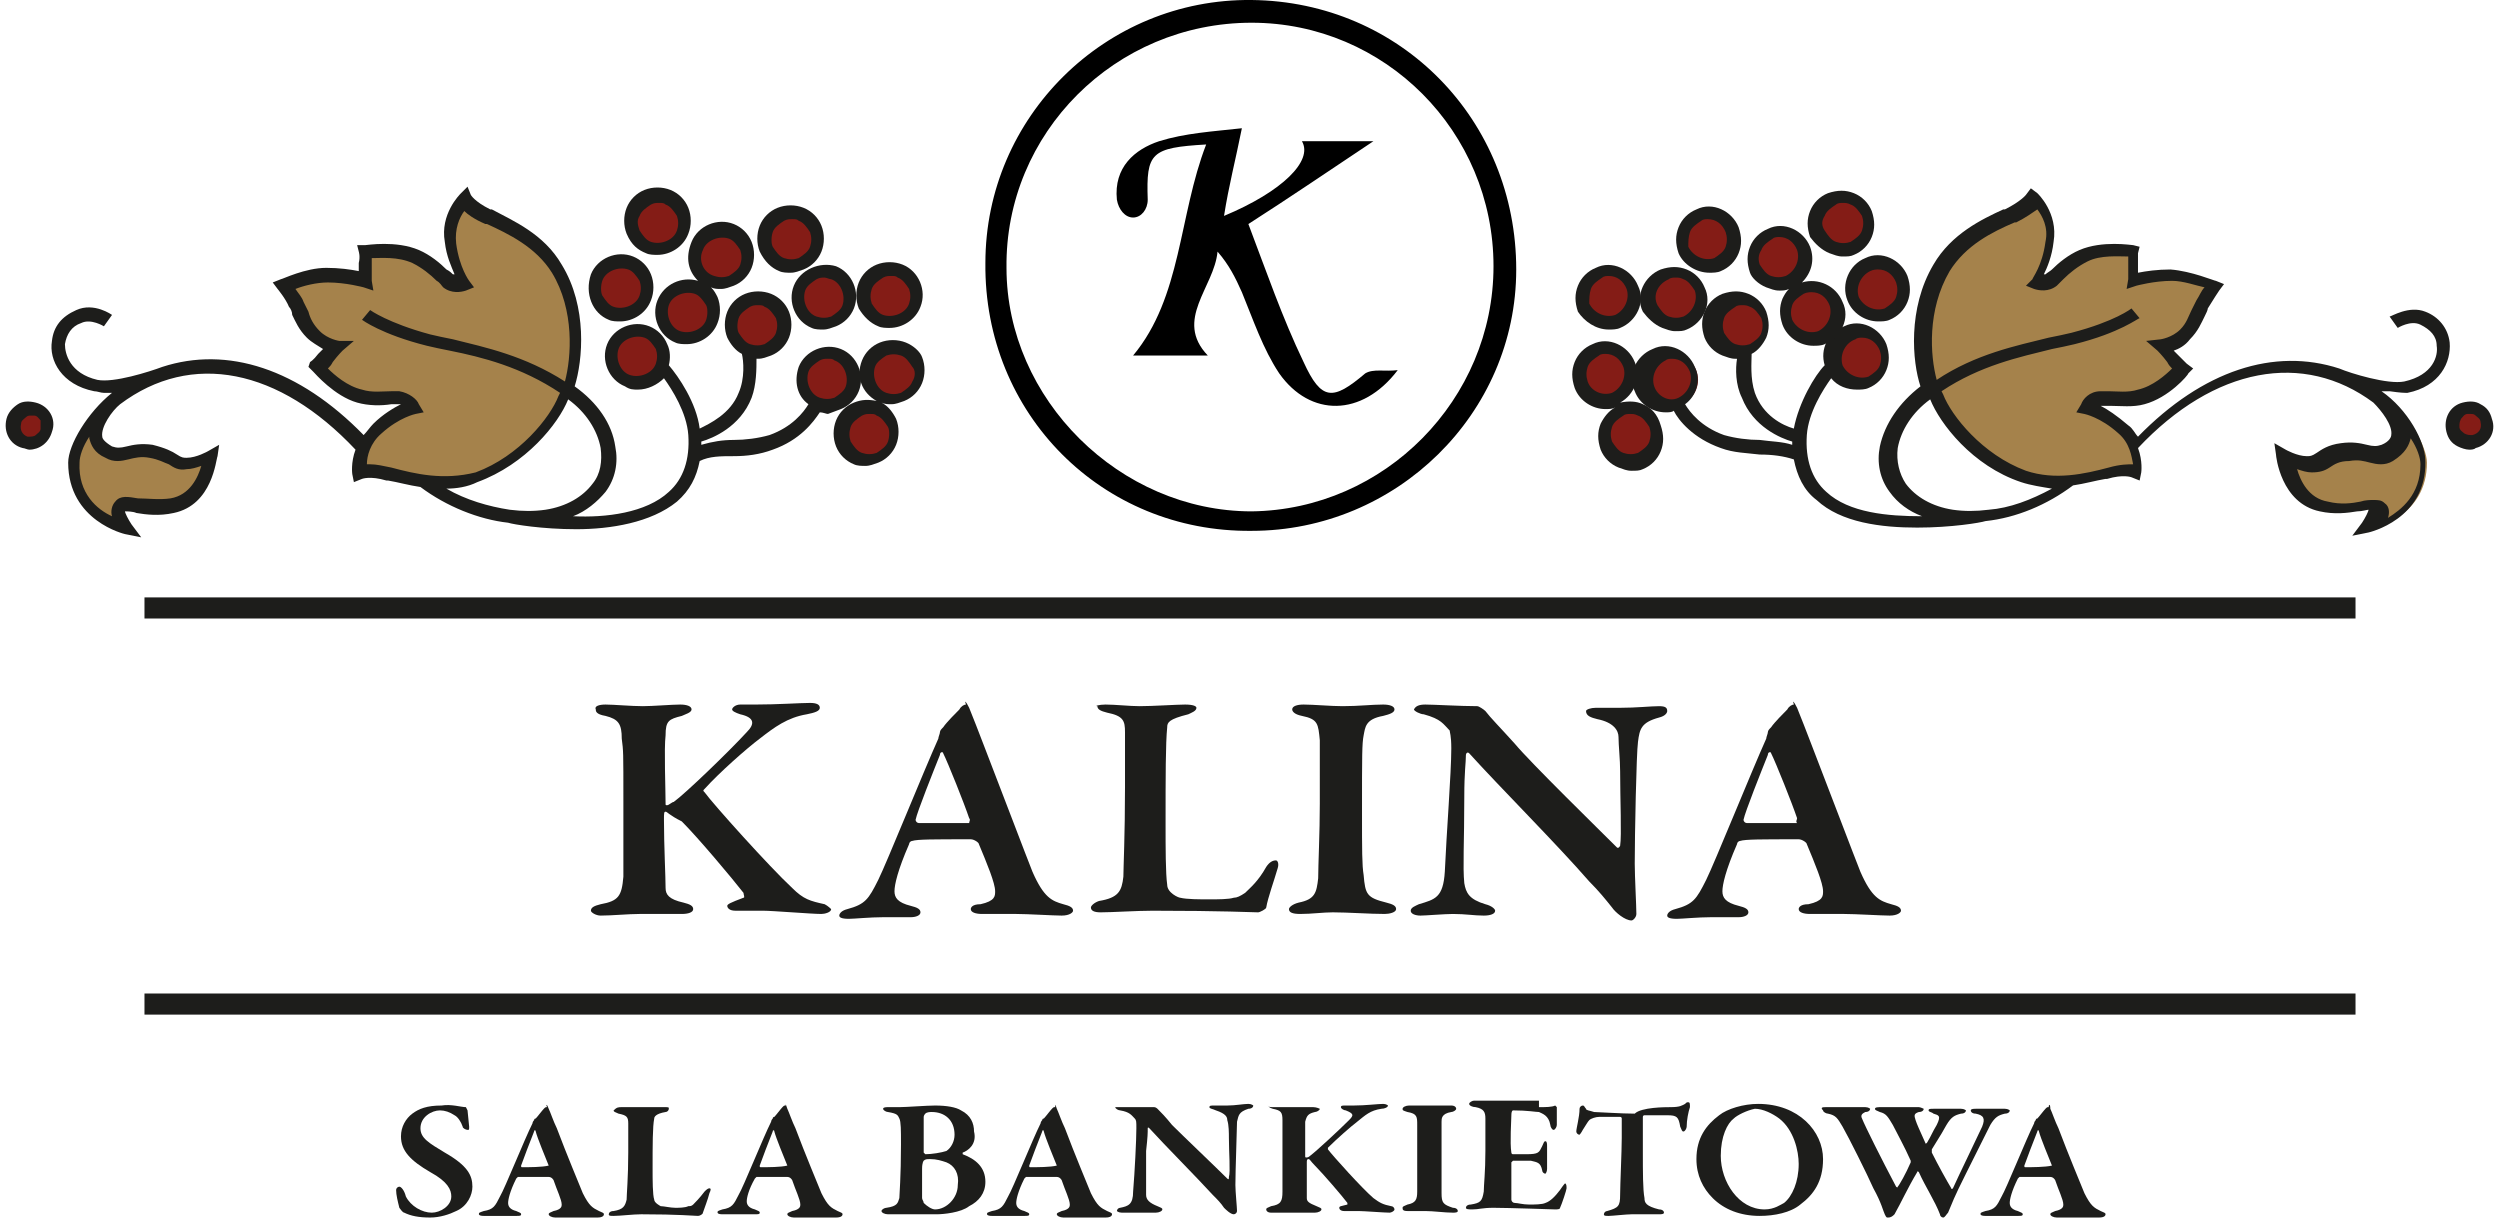 <?xml version="1.0" encoding="utf-8"?>
<!-- Generator: Adobe Illustrator 24.1.2, SVG Export Plug-In . SVG Version: 6.00 Build 0)  -->
<svg version="1.1" id="Warstwa_1" xmlns="http://www.w3.org/2000/svg" xmlns:xlink="http://www.w3.org/1999/xlink" x="0px" y="0px"
	 viewBox="0 0 154 75" style="enable-background:new 0 0 154 75;" xml:space="preserve">
<style type="text/css">
	.st0{fill:#1D1D1B;}
	.st1{fill:#A5824B;}
	.st2{fill:#841C16;}
</style>
<g>
	<g>
		<g>
			<path class="st0" d="M37.3,43.4c0.5,0,1.6,0.1,2.3,0.1c0.6,0,1.8-0.1,2.3-0.1c0.4,0,0.7,0.1,0.7,0.3c0,0.2-0.4,0.3-0.6,0.4
				c-0.8,0.2-1,0.3-1,1.2c-0.1,0.8,0,3.3,0,4.2c0,0.1,0,0.1,0.1,0.1c0.1,0,0.3-0.2,0.4-0.2c0.7-0.5,3.4-3.1,4.5-4.3
				c0.5-0.5,0.5-0.9-0.4-1.1c-0.3-0.1-0.5-0.2-0.5-0.3s0.2-0.3,0.5-0.3c0.4,0,0.5,0,0.9,0c1.4,0,2.8-0.1,3.4-0.1
				c0.4,0,0.6,0.1,0.6,0.3c0,0.2-0.3,0.3-0.8,0.4c-1.2,0.2-2,0.8-2.9,1.5c-0.8,0.6-2.5,2.1-3.4,3.1c-0.1,0.1-0.1,0.1,0,0.2
				c0.5,0.7,4,4.6,5.4,5.9c0.7,0.7,1.1,0.8,2,1c0.2,0.1,0.4,0.3,0.4,0.3c0,0.2-0.4,0.3-0.6,0.3c-0.6,0-3-0.2-3.6-0.2
				c-0.8,0-1.3,0-1.7,0c-0.4,0-0.5-0.2-0.5-0.3c0-0.1,0.2-0.2,1-0.5c0.1,0,0-0.2,0-0.3c-0.7-0.9-2.8-3.4-3.8-4.4
				C41.2,50.2,41.1,50,41,50c-0.1,0-0.1,0.1-0.1,0.5c0,1.6,0.1,3.5,0.1,4.2c0,0.4,0.2,0.7,1.1,0.9c0.4,0.1,0.6,0.2,0.6,0.4
				c0,0.2-0.3,0.3-0.7,0.3c-0.5,0-2,0-2.6,0c-0.7,0-1.7,0.1-2.4,0.1c-0.3,0-0.6-0.2-0.6-0.3c0-0.2,0.2-0.3,0.6-0.4
				c1.1-0.2,1.3-0.5,1.4-1.7c0-0.8,0-2.4,0-4.6c0-3.2,0-3.1-0.1-3.9c0-0.9-0.2-1.2-1-1.4c-0.6-0.1-0.6-0.3-0.6-0.4
				C36.6,43.5,36.9,43.4,37.3,43.4z"/>
			<path class="st0" d="M59.7,43.6c0.2,0.5,0.6,1.5,0.9,2.3c1.2,3.1,2.6,6.8,3,7.8c0.7,1.6,1.2,1.8,1.9,2c0.4,0.1,0.6,0.2,0.6,0.4
				c0,0.1-0.2,0.3-0.7,0.3c-0.5,0-2.1-0.1-2.8-0.1c-0.7,0-1.5,0-2.1,0c-0.4,0-0.7-0.1-0.7-0.3c0-0.1,0.1-0.3,0.6-0.3
				c0.9-0.2,0.9-0.5,0.9-0.8c0-0.5-0.5-1.7-1-2.9c0-0.1-0.3-0.3-0.5-0.3c-2.3,0-3.3,0-3.6,0.1c-0.1,0-0.2,0.1-0.2,0.2
				c-0.7,1.6-0.9,2.5-0.9,2.9c0,0.4,0.2,0.7,1,0.9c0.4,0.1,0.6,0.2,0.6,0.4c0,0.2-0.3,0.3-0.6,0.3c-0.4,0-0.9,0-1.7,0
				c-0.8,0-1.8,0.1-2.1,0.1c-0.5,0-0.6-0.1-0.6-0.2c0-0.1,0.1-0.3,0.5-0.4c1.1-0.3,1.3-0.6,1.9-1.8c0.5-1,2.8-6.7,3.7-8.7
				c0-0.1,0.1-0.3,0.1-0.4c0-0.1,0.1-0.2,0.2-0.3c0.2-0.3,0.8-0.9,1-1.1c0.1-0.2,0.3-0.3,0.4-0.3C59.4,43.1,59.5,43.2,59.7,43.6z
				 M59.7,50.4c-0.3-0.9-1.3-3.4-1.6-4c0-0.1-0.2-0.1-0.2,0.1c-0.4,1-1.4,3.5-1.5,4c0,0.1,0.1,0.2,0.2,0.2c0.8,0,2.4,0,3.1,0
				C59.7,50.6,59.8,50.5,59.7,50.4z"/>
			<path class="st0" d="M68.1,43.4c0.6,0,1.5,0.1,2.1,0.1c0.8,0,2.3-0.1,2.8-0.1c0.5,0,0.7,0.1,0.7,0.2c0,0.2-0.3,0.3-0.5,0.4
				c-1.2,0.3-1.3,0.5-1.3,0.8c-0.1,1-0.1,3-0.1,6c0,1.4,0,3,0.1,3.7c0,0.5,0.7,0.8,0.8,0.8c0.4,0.1,1.2,0.1,1.8,0.1
				c0.5,0,1.2,0,1.5-0.1c0.2,0,0.4-0.1,0.7-0.3c0.3-0.3,0.8-0.7,1.3-1.6c0.2-0.3,0.4-0.4,0.6-0.4c0.1,0,0.2,0.2,0.1,0.5
				c-0.2,0.7-0.6,1.8-0.7,2.4c0,0.1-0.4,0.3-0.5,0.3c-0.3,0-2.2-0.1-6.5-0.1c-1,0-2.5,0.1-3.2,0.1c-0.4,0-0.6-0.1-0.6-0.3
				c0-0.1,0.2-0.3,0.5-0.4c1.2-0.2,1.4-0.6,1.5-1.5c0-0.5,0.1-2.6,0.1-5.5c0-2,0-2.7,0-3.4c0-0.7-0.1-1-1.1-1.2
				c-0.4-0.1-0.6-0.2-0.6-0.4C67.4,43.5,67.7,43.4,68.1,43.4z"/>
			<path class="st0" d="M81.3,45.6c-0.1-1-0.1-1.3-1.1-1.5c-0.5-0.1-0.6-0.3-0.6-0.4c0-0.2,0.3-0.3,0.7-0.3c0.6,0,1.7,0.1,2.4,0.1
				c1,0,1.8-0.1,2.5-0.1c0.4,0,0.7,0.1,0.7,0.3c0,0.2-0.3,0.3-0.7,0.4c-1.1,0.2-1.1,0.7-1.2,1.2c-0.1,0.5-0.1,1.2-0.1,4.7
				c0,2.4,0,3.3,0.1,3.9c0.1,1.2,0.2,1.4,1.4,1.7c0.4,0.1,0.6,0.2,0.6,0.4s-0.4,0.3-0.7,0.3c-0.9,0-2.3-0.1-3.2-0.1
				c-0.6,0-1.3,0.1-2,0.1c-0.5,0-0.7-0.1-0.7-0.3c0-0.1,0.2-0.3,0.6-0.4c1-0.2,1.1-0.6,1.2-1.5c0-0.8,0.1-2.8,0.1-4.6
				C81.3,48.5,81.3,46.4,81.3,45.6z"/>
			<path class="st0" d="M87.8,43.4c0.5,0,2.2,0.1,3.2,0.1c0.1,0,0.4,0.2,0.5,0.3c0.3,0.4,0.9,1,1.8,2c1,1.2,5.2,5.3,6.3,6.4
				c0.1,0.1,0.2-0.1,0.2-0.1c0.1-0.6,0-2.9,0-4.6c0-0.7-0.1-1.6-0.1-2.1c0-0.4-0.3-0.9-1.3-1.1c-0.4-0.1-0.7-0.2-0.7-0.5
				c0-0.1,0.3-0.2,0.6-0.2c0.5,0,1,0,1.5,0c1,0,1.9-0.1,2.4-0.1c0.4,0,0.5,0.1,0.5,0.3c0,0.1-0.1,0.3-0.5,0.4
				c-1.1,0.3-1.2,0.7-1.3,1.5c-0.1,0.7-0.2,5.8-0.2,7.5c0,0.8,0.1,2.6,0.1,3.1c0,0.2-0.2,0.4-0.3,0.4c-0.4,0-1-0.5-1.2-0.8
				c-0.4-0.5-0.8-1-1.4-1.6c-2-2.3-5.5-5.8-7.4-7.9c-0.1-0.1-0.2,0-0.2,0.1c0,0.5-0.1,1-0.1,2.6c0,2.8-0.1,4.3,0,5.3
				c0.1,0.6,0.3,1,1.3,1.3c0.4,0.1,0.6,0.3,0.6,0.4c0,0.2-0.3,0.3-0.7,0.3c-0.6,0-1.1-0.1-1.9-0.1c-0.5,0-1.7,0.1-2,0.1
				c-0.3,0-0.6-0.1-0.6-0.3c0-0.2,0.3-0.3,0.5-0.4c1-0.3,1.5-0.4,1.6-2c0.1-2.3,0.4-6.1,0.4-7.6c0-0.8-0.1-1-0.1-1.1
				c-0.4-0.4-0.5-0.7-1.6-1c-0.2,0-0.6-0.2-0.6-0.3C87.2,43.5,87.4,43.4,87.8,43.4z"/>
			<path class="st0" d="M110.7,43.6c0.2,0.5,0.6,1.5,0.9,2.3c1.2,3.1,2.6,6.8,3,7.8c0.7,1.6,1.2,1.8,1.9,2c0.4,0.1,0.6,0.2,0.6,0.4
				c0,0.1-0.2,0.3-0.7,0.3c-0.5,0-2.1-0.1-2.8-0.1c-0.7,0-1.5,0-2.1,0c-0.4,0-0.7-0.1-0.7-0.3c0-0.1,0.1-0.3,0.6-0.3
				c0.9-0.2,0.9-0.5,0.9-0.8c0-0.5-0.5-1.7-1-2.9c0-0.1-0.3-0.3-0.5-0.3c-2.3,0-3.3,0-3.6,0.1c-0.1,0-0.2,0.1-0.2,0.2
				c-0.7,1.6-0.9,2.5-0.9,2.9c0,0.4,0.2,0.7,1,0.9c0.4,0.1,0.6,0.2,0.6,0.4c0,0.2-0.3,0.3-0.6,0.3c-0.4,0-0.9,0-1.7,0
				c-0.8,0-1.8,0.1-2.1,0.1c-0.5,0-0.6-0.1-0.6-0.2c0-0.1,0.1-0.3,0.5-0.4c1.1-0.3,1.3-0.6,1.9-1.8c0.5-1,2.8-6.7,3.7-8.7
				c0-0.1,0.1-0.3,0.1-0.4c0-0.1,0.1-0.2,0.2-0.3c0.2-0.3,0.8-0.9,1-1.1c0.1-0.2,0.3-0.3,0.4-0.3C110.4,43.1,110.5,43.2,110.7,43.6z
				 M110.7,50.4c-0.3-0.9-1.3-3.4-1.6-4c0-0.1-0.2-0.1-0.2,0.1c-0.4,1-1.4,3.5-1.5,4c0,0.1,0.1,0.2,0.2,0.2c0.8,0,2.4,0,3.1,0
				C110.6,50.6,110.7,50.5,110.7,50.4z"/>
		</g>
	</g>
	<g>
		<g>
			<path class="st0" d="M28.7,68.2c0,0,0.1,0.2,0.1,0.2c0,0.1,0.1,0.9,0.1,1c0,0.2,0,0.2-0.1,0.2c-0.1,0-0.3-0.1-0.3-0.2
				c-0.1-0.3-0.3-0.6-0.5-0.7c-0.3-0.2-0.6-0.3-0.9-0.3c-0.5,0-1.2,0.4-1.2,1.1c0,0.6,0.5,0.9,1.5,1.5c1.4,0.8,1.7,1.4,1.7,2.1
				c0,0.5-0.3,1.2-1,1.5c-0.4,0.2-1,0.4-1.6,0.4c-0.7,0-1.2-0.1-1.6-0.3c-0.1,0-0.3-0.3-0.3-0.3c-0.1-0.4-0.2-0.8-0.2-1.1
				c0-0.1,0.1-0.2,0.2-0.2c0.1,0,0.3,0.2,0.4,0.6c0.3,0.6,1,1,1.6,1c0.5,0,1.2-0.4,1.2-1c0-0.4-0.2-0.9-1.3-1.5
				c-1.2-0.7-1.8-1.3-1.8-2.2c0-0.6,0.3-1.1,0.7-1.4c0.4-0.3,0.9-0.5,1.8-0.5C27.8,68,28.4,68.2,28.7,68.2z"/>
			<path class="st0" d="M33.8,68.3c0.1,0.2,0.3,0.8,0.5,1.2c0.6,1.6,1.4,3.5,1.6,4c0.4,0.8,0.6,0.9,1,1.1c0.2,0.1,0.3,0.1,0.3,0.2
				s-0.1,0.2-0.4,0.2c-0.3,0-1.1,0-1.5,0c-0.4,0-0.8,0-1.1,0c-0.2,0-0.4-0.1-0.4-0.2c0-0.1,0.1-0.1,0.3-0.2c0.5-0.1,0.5-0.3,0.5-0.4
				c0-0.3-0.3-0.9-0.5-1.5c0,0-0.1-0.2-0.3-0.2c-1.2,0-1.7,0-1.9,0c0,0-0.1,0.1-0.1,0.1c-0.4,0.8-0.5,1.3-0.5,1.5s0.1,0.4,0.5,0.5
				c0.2,0.1,0.3,0.1,0.3,0.2c0,0.1-0.1,0.1-0.3,0.1c-0.2,0-0.5,0-0.9,0c-0.4,0-0.9,0-1.1,0c-0.3,0-0.3-0.1-0.3-0.1
				c0-0.1,0-0.1,0.3-0.2c0.6-0.1,0.7-0.3,1-0.9c0.3-0.5,1.5-3.5,2-4.5c0-0.1,0.1-0.2,0.1-0.2c0,0,0-0.1,0.1-0.1
				c0.1-0.1,0.4-0.5,0.5-0.6c0.1-0.1,0.1-0.1,0.2-0.1C33.6,68,33.7,68,33.8,68.3z M33.8,71.8c-0.2-0.5-0.7-1.7-0.8-2.1
				c0-0.1-0.1-0.1-0.1,0c-0.2,0.5-0.7,1.8-0.8,2.1c0,0.1,0,0.1,0.1,0.1C32.6,71.9,33.4,71.9,33.8,71.8
				C33.8,71.9,33.8,71.8,33.8,71.8z"/>
			<path class="st0" d="M38.3,68.2c0.3,0,0.8,0,1.1,0c0.4,0,1.2,0,1.5,0c0.3,0,0.3,0,0.3,0.1c0,0.1-0.1,0.2-0.2,0.2
				c-0.6,0.1-0.7,0.3-0.7,0.4c-0.1,0.5-0.1,1.6-0.1,3.1c0,0.7,0,1.6,0.1,1.9c0,0.2,0.4,0.4,0.4,0.4c0.2,0,0.6,0.1,0.9,0.1
				c0.2,0,0.6,0,0.8-0.1c0.1,0,0.2,0,0.3-0.1c0.1-0.1,0.4-0.4,0.7-0.8c0.1-0.1,0.2-0.2,0.3-0.2s0.1,0.1,0,0.3
				c-0.1,0.4-0.3,0.9-0.4,1.2c0,0.1-0.2,0.2-0.3,0.2c-0.2,0-1.2-0.1-3.5-0.1c-0.5,0-1.3,0.1-1.7,0.1c-0.2,0-0.3,0-0.3-0.1
				c0-0.1,0.1-0.2,0.3-0.2c0.6-0.1,0.7-0.3,0.8-0.7c0-0.3,0.1-1.4,0.1-2.9c0-1,0-1.4,0-1.8c0-0.4-0.1-0.5-0.6-0.6
				c-0.2-0.1-0.3-0.1-0.3-0.2C38,68.2,38.1,68.2,38.3,68.2z"/>
			<path class="st0" d="M48.5,68.3c0.1,0.2,0.3,0.8,0.5,1.2c0.6,1.6,1.4,3.5,1.6,4c0.4,0.8,0.6,0.9,1,1.1c0.2,0.1,0.3,0.1,0.3,0.2
				s-0.1,0.2-0.4,0.2c-0.3,0-1.1,0-1.5,0c-0.4,0-0.8,0-1.1,0c-0.2,0-0.4-0.1-0.4-0.2c0-0.1,0.1-0.1,0.3-0.2c0.5-0.1,0.5-0.3,0.5-0.4
				c0-0.3-0.3-0.9-0.5-1.5c0,0-0.1-0.2-0.3-0.2c-1.2,0-1.7,0-1.9,0c0,0-0.1,0.1-0.1,0.1C46.1,73.3,46,73.8,46,74s0.1,0.4,0.5,0.5
				c0.2,0.1,0.3,0.1,0.3,0.2c0,0.1-0.1,0.1-0.3,0.1c-0.2,0-0.5,0-0.9,0c-0.4,0-0.9,0-1.1,0c-0.3,0-0.3-0.1-0.3-0.1
				c0-0.1,0-0.1,0.3-0.2c0.6-0.1,0.7-0.3,1-0.9c0.3-0.5,1.5-3.5,2-4.5c0-0.1,0.1-0.2,0.1-0.2c0,0,0-0.1,0.1-0.1
				c0.1-0.1,0.4-0.5,0.5-0.6c0.1-0.1,0.1-0.1,0.2-0.1C48.4,68,48.4,68,48.5,68.3z M48.5,71.8c-0.2-0.5-0.7-1.7-0.8-2.1
				c0-0.1-0.1-0.1-0.1,0c-0.2,0.5-0.7,1.8-0.8,2.1c0,0.1,0,0.1,0.1,0.1C47.3,71.9,48.1,71.9,48.5,71.8
				C48.5,71.9,48.5,71.8,48.5,71.8z"/>
			<path class="st0" d="M59.3,71c0,0,0,0.1,0,0.1c0.8,0.3,1.4,0.8,1.4,1.7c0,0.7-0.4,1.2-1,1.5c-0.5,0.4-1.6,0.5-2,0.5
				c-0.3,0-1.6,0-2.1,0c-0.4,0-0.7,0-0.9,0c-0.2,0-0.4-0.1-0.4-0.2c0-0.1,0.2-0.2,0.3-0.2c0.7-0.1,0.7-0.3,0.8-0.6
				c0-0.2,0.1-1.3,0.1-3.3c0-0.9,0-1.4-0.1-1.6c-0.1-0.2-0.1-0.3-0.7-0.4c-0.1,0-0.3-0.1-0.3-0.2c0-0.1,0.2-0.1,0.3-0.1h0.7
				c0.4,0,1.7-0.1,2.2-0.1c0.7,0,1.3,0.1,1.6,0.3c0.6,0.3,0.8,0.8,0.8,1.3C60.2,70.5,59.6,70.9,59.3,71z M57.4,68.5
				c-0.1,0-0.3,0-0.4,0.1c0,0-0.1,0.1-0.1,0.2c0,0.2,0,0.5,0,2.2c0,0,0.1,0.1,0.1,0.1c0.4,0,1-0.1,1.3-0.2c0.3-0.2,0.5-0.6,0.5-1
				C58.8,69,58.2,68.5,57.4,68.5z M58.3,71.6c-0.3-0.1-0.6-0.2-1-0.2c-0.2,0-0.3,0-0.4,0.1c0,0-0.1,0.1-0.1,0.5c0,0.3,0,1.5,0,1.8
				c0,0.1,0.1,0.2,0.1,0.3c0.2,0.2,0.5,0.4,0.7,0.4c0.7,0,1.4-0.7,1.4-1.5C59.1,72.3,58.8,71.8,58.3,71.6z"/>
			<path class="st0" d="M65.1,68.3c0.1,0.2,0.3,0.8,0.5,1.2c0.6,1.6,1.4,3.5,1.6,4c0.4,0.8,0.6,0.9,1,1.1c0.2,0.1,0.3,0.1,0.3,0.2
				s-0.1,0.2-0.4,0.2c-0.3,0-1.1,0-1.5,0c-0.4,0-0.8,0-1.1,0c-0.2,0-0.4-0.1-0.4-0.2c0-0.1,0.1-0.1,0.3-0.2c0.5-0.1,0.5-0.3,0.5-0.4
				c0-0.3-0.3-0.9-0.5-1.5c0,0-0.1-0.2-0.3-0.2c-1.2,0-1.7,0-1.9,0c0,0-0.1,0.1-0.1,0.1c-0.4,0.8-0.5,1.3-0.5,1.5s0.1,0.4,0.5,0.5
				c0.2,0.1,0.3,0.1,0.3,0.2c0,0.1-0.1,0.1-0.3,0.1c-0.2,0-0.5,0-0.9,0c-0.4,0-0.9,0-1.1,0c-0.3,0-0.3-0.1-0.3-0.1
				c0-0.1,0-0.1,0.3-0.2c0.6-0.1,0.7-0.3,1-0.9c0.3-0.5,1.5-3.5,2-4.5c0-0.1,0.1-0.2,0.1-0.2c0,0,0-0.1,0.1-0.1
				c0.1-0.1,0.4-0.5,0.5-0.6c0.1-0.1,0.1-0.1,0.2-0.1C65,68,65,68,65.1,68.3z M65.1,71.8c-0.2-0.5-0.7-1.7-0.8-2.1
				c0-0.1-0.1-0.1-0.1,0c-0.2,0.5-0.7,1.8-0.8,2.1c0,0.1,0,0.1,0.1,0.1C63.9,71.9,64.7,71.9,65.1,71.8
				C65.1,71.9,65.1,71.8,65.1,71.8z"/>
			<path class="st0" d="M69.4,68.2c0.2,0,1.1,0,1.7,0c0.1,0,0.2,0.1,0.2,0.1c0.2,0.2,0.5,0.5,0.9,1c0.6,0.6,2.8,2.7,3.4,3.3
				c0.1,0.1,0.1,0,0.1-0.1c0.1-0.3,0-1.5,0-2.4c0-0.3,0-0.8-0.1-1.1c0-0.2-0.1-0.4-0.7-0.6c-0.2-0.1-0.4-0.1-0.4-0.2
				c0-0.1,0.1-0.1,0.3-0.1c0.3,0,0.5,0,0.8,0c0.5,0,1-0.1,1.3-0.1c0.2,0,0.3,0.1,0.3,0.1c0,0.1-0.1,0.2-0.3,0.2
				c-0.6,0.2-0.6,0.4-0.7,0.8c0,0.4-0.1,3-0.1,3.9c0,0.4,0.1,1.4,0.1,1.6c0,0.1-0.1,0.2-0.2,0.2c-0.2,0-0.5-0.3-0.6-0.4
				c-0.2-0.3-0.4-0.5-0.7-0.8c-1.1-1.2-2.9-3-3.9-4.1c-0.1-0.1-0.1,0-0.1,0c0,0.3,0,0.5-0.1,1.4c0,1.4,0,2.2,0,2.7
				c0,0.3,0.2,0.5,0.7,0.7c0.2,0.1,0.3,0.1,0.3,0.2c0,0.1-0.2,0.2-0.4,0.2c-0.3,0-0.6,0-1,0c-0.2,0-0.9,0-1.1,0
				c-0.2,0-0.3-0.1-0.3-0.1c0-0.1,0.1-0.2,0.2-0.2c0.5-0.1,0.8-0.2,0.8-1c0.1-1.2,0.2-3.2,0.2-3.9c0-0.4,0-0.5-0.1-0.6
				c-0.2-0.2-0.3-0.4-0.9-0.5c-0.1,0-0.3-0.1-0.3-0.2C69.1,68.2,69.2,68.2,69.4,68.2z"/>
			<path class="st0" d="M78.5,68.2c0.3,0,0.8,0,1.2,0c0.3,0,0.9,0,1.2,0c0.2,0,0.4,0.1,0.4,0.1c0,0.1-0.2,0.2-0.3,0.2
				c-0.4,0.1-0.5,0.2-0.6,0.6c0,0.4,0,1.7,0,2.1c0,0.1,0,0.1,0.1,0.1c0.1,0,0.2-0.1,0.2-0.1c0.4-0.3,1.8-1.6,2.4-2.2
				c0.3-0.3,0.3-0.4-0.2-0.6c-0.1,0-0.3-0.1-0.3-0.2c0-0.1,0.1-0.1,0.3-0.1c0.2,0,0.3,0,0.5,0c0.7,0,1.5-0.1,1.8-0.1
				c0.2,0,0.3,0.1,0.3,0.1c0,0.1-0.2,0.2-0.4,0.2c-0.7,0.1-1,0.4-1.5,0.8c-0.4,0.3-1.3,1.1-1.8,1.6c0,0,0,0.1,0,0.1
				c0.3,0.4,2.1,2.4,2.8,3c0.4,0.3,0.6,0.4,1.1,0.5c0.1,0,0.2,0.1,0.2,0.2c0,0.1-0.2,0.2-0.3,0.2c-0.3,0-1.6-0.1-1.9-0.1
				c-0.4,0-0.7,0-0.9,0c-0.2,0-0.3-0.1-0.3-0.2c0-0.1,0.1-0.1,0.5-0.2c0,0,0-0.1,0-0.1c-0.3-0.4-1.5-1.8-2-2.3
				c-0.3-0.3-0.3-0.4-0.4-0.4c-0.1,0-0.1,0.1-0.1,0.2c0,0.8,0,1.8,0,2.2c0,0.2,0.1,0.3,0.6,0.5c0.2,0.1,0.3,0.1,0.3,0.2
				c0,0.1-0.2,0.2-0.4,0.2c-0.2,0-1,0-1.4,0s-0.9,0-1.3,0c-0.2,0-0.3-0.1-0.3-0.2c0-0.1,0.1-0.1,0.3-0.2c0.6-0.1,0.7-0.3,0.7-0.9
				c0-0.4,0-1.2,0-2.4c0-1.7,0-1.6,0-2c0-0.5-0.1-0.6-0.6-0.7c-0.3-0.1-0.3-0.2-0.3-0.2C78.1,68.2,78.3,68.2,78.5,68.2z"/>
			<path class="st0" d="M87.3,69.3c0-0.5,0-0.7-0.6-0.8c-0.3-0.1-0.3-0.1-0.3-0.2c0-0.1,0.2-0.2,0.4-0.2c0.3,0,0.9,0,1.3,0
				c0.6,0,0.9,0,1.3,0c0.2,0,0.3,0.1,0.3,0.2c0,0.1-0.2,0.2-0.3,0.2c-0.6,0.1-0.6,0.4-0.6,0.6c0,0.2,0,0.6,0,2.4c0,1.2,0,1.7,0,2
				c0,0.6,0.1,0.7,0.7,0.9c0.2,0,0.3,0.1,0.3,0.2c0,0.1-0.2,0.1-0.3,0.1c-0.5,0-1.2-0.1-1.7-0.1c-0.3,0-0.7,0-1.1,0
				c-0.3,0-0.3-0.1-0.3-0.2c0-0.1,0.1-0.1,0.3-0.2c0.5-0.1,0.6-0.3,0.6-0.8c0-0.4,0-1.5,0-2.4C87.3,70.8,87.3,69.7,87.3,69.3z"/>
			<path class="st0" d="M94.8,68.2c0.4,0,0.8,0,1-0.1c0,0,0.1,0.1,0.1,0.1c0,0.2,0,0.9,0,1.1c0,0.1-0.1,0.3-0.2,0.3
				s-0.2-0.2-0.2-0.3c-0.1-0.6-0.5-0.7-0.7-0.8c-0.2,0-0.7-0.1-1.6-0.1c0,0-0.1,0-0.1,0.3c0,0.3-0.1,1.7,0,2.3c0,0,0,0.1,0.1,0.1H94
				c0.8,0,0.8-0.1,1-0.5c0.1-0.2,0.1-0.3,0.2-0.3c0.1,0,0.1,0.2,0.1,0.3c0,0.3,0,0.5,0,0.7c0,0.3,0,0.4,0,0.7c0,0.2-0.1,0.3-0.1,0.3
				c-0.1,0-0.2-0.1-0.2-0.2c-0.1-0.5-0.3-0.5-0.7-0.6c-0.4,0-0.8,0-1.1,0c0,0-0.1,0.1-0.1,0.1c0,0.3,0,1.1,0,1.4c0,0.2,0,0.6,0,0.9
				c0,0.1,0.1,0.2,0.2,0.2c0.2,0,0.5,0.1,0.9,0.1c0.3,0,0.8,0,1-0.1c0.3-0.1,0.6-0.4,0.9-0.8c0.2-0.3,0.3-0.4,0.3-0.4
				c0.1,0,0.1,0.2,0.1,0.3c0,0.1-0.3,1-0.4,1.2c0,0.1-0.2,0.1-0.3,0.1c-0.1,0-2.9-0.1-3.8-0.1c-0.7,0-0.9,0.1-1.3,0.1
				c-0.2,0-0.4,0-0.4-0.1c0-0.1,0.1-0.2,0.3-0.2c0.6-0.1,0.7-0.2,0.8-0.8c0-0.4,0.1-1.2,0.1-2.5c0-1.2,0-1.7,0-2
				c0-0.4-0.1-0.6-0.6-0.7c-0.2,0-0.4-0.1-0.4-0.2c0-0.1,0.2-0.2,0.3-0.2c0.5,0,1.5,0,2,0H94.8z"/>
			<path class="st0" d="M102.9,68.2c0.6,0,0.7-0.1,0.9-0.2c0.1-0.1,0.1-0.1,0.2-0.1c0.1,0,0.1,0.1,0.1,0.3c-0.1,0.3-0.2,0.8-0.2,1.2
				c0,0.1-0.1,0.3-0.2,0.3c-0.1,0-0.1-0.1-0.2-0.3c-0.1-0.6-0.2-0.7-0.8-0.7c-0.3,0-1.1,0-1.4,0c-0.1,0-0.1,0.1-0.1,0.1
				c0,0.5,0,1.3,0,2.2c0,1.2,0,2.3,0.1,2.8c0,0.3,0.1,0.5,0.9,0.7c0.2,0,0.3,0.1,0.3,0.2c0,0.1-0.2,0.1-0.3,0.1c-0.1,0-1.4,0-1.7,0
				c-0.3,0-1.2,0.1-1.4,0.1c-0.2,0-0.3,0-0.3-0.1c0-0.1,0.1-0.2,0.2-0.2c0.7-0.2,0.8-0.3,0.8-1c0-0.6,0.1-2.7,0.1-3.5
				c0-0.6,0-0.9,0-1.2c0-0.1-0.1-0.1-0.1-0.1c-0.2,0-1,0-1.3,0c-0.2,0-0.5,0.1-0.6,0.2c-0.1,0.1-0.2,0.3-0.4,0.6
				c-0.1,0.2-0.2,0.3-0.2,0.3c-0.1,0-0.2-0.1-0.2-0.2c0-0.2,0.2-0.9,0.2-1.4c0-0.1,0.1-0.2,0.2-0.2c0.1,0,0.1,0.1,0.2,0.2
				c0,0.1,0.2,0.1,0.5,0.2c0.2,0,1.7,0.1,2.5,0.1C101.1,68.2,102.6,68.2,102.9,68.2z"/>
			<path class="st0" d="M112.3,71.4c0,1.4-0.6,2.2-1.4,2.8c-0.6,0.5-1.6,0.7-2.5,0.7c-1.2,0-2.2-0.4-2.9-1.1c-0.6-0.6-1-1.4-1-2.4
				c0-1.3,0.6-2.1,1.4-2.7c0.5-0.4,1.5-0.7,2.4-0.7C110.8,68,112.3,69.7,112.3,71.4z M106.8,68.9c-0.4,0.3-0.8,1.1-0.8,2.3
				c0,1.6,1.1,3.3,2.7,3.3c0.6,0,1-0.3,1.2-0.4c0.5-0.4,0.9-1.3,0.9-2.4c0-0.8-0.3-2.1-1.2-2.8c-0.4-0.3-1-0.6-1.5-0.6
				C107.6,68.4,107,68.7,106.8,68.9z"/>
			<path class="st0" d="M112.5,68.2c0.6,0,0.9,0,1.4,0c0.5,0,0.9,0,1,0c0.2,0,0.3,0.1,0.3,0.1c0,0.1-0.1,0.2-0.3,0.2
				c-0.2,0.1-0.3,0.2-0.2,0.4c0.2,0.5,1.2,2.5,2.1,4.2c0,0,0.1,0.1,0.1,0c0.1-0.1,0.5-0.8,0.8-1.5c0,0,0-0.1,0-0.1
				c-0.4-0.9-0.8-1.6-1.1-2.2c-0.3-0.5-0.4-0.7-0.8-0.8c-0.2-0.1-0.3-0.1-0.3-0.2c0-0.1,0.2-0.1,0.4-0.1c0.2,0,0.7,0,1.1,0
				c0.5,0,1,0,1.2,0c0.1,0,0.3,0.1,0.3,0.1c0,0.1-0.1,0.2-0.3,0.2c-0.3,0.1-0.3,0.2-0.2,0.5c0.1,0.3,0.2,0.5,0.6,1.4
				c0,0.1,0.1,0,0.1,0c0.3-0.5,0.3-0.6,0.6-1.1c0.3-0.6,0.1-0.6-0.2-0.7c-0.1-0.1-0.3-0.1-0.3-0.2c0-0.1,0.1-0.1,0.3-0.1
				c0.2,0,0.4,0,0.8,0c0.4,0,0.7,0,0.9,0s0.3,0.1,0.3,0.1c0,0.1-0.1,0.2-0.3,0.2c-0.4,0.1-0.6,0.2-0.9,0.7c-0.1,0.2-0.4,0.7-0.9,1.5
				c0,0.1,0,0.1,0,0.2c0.4,0.8,0.9,1.7,1.2,2.2c0,0.1,0.1,0,0.1,0c0.5-1.1,1.1-2.3,1.8-3.8c0.2-0.5,0.1-0.7-0.4-0.8
				c-0.2,0-0.3-0.1-0.3-0.2c0-0.1,0.2-0.1,0.3-0.1c0.3,0,0.6,0,0.8,0c0.4,0,0.7,0,1,0c0.2,0,0.3,0.1,0.3,0.1c0,0.1-0.1,0.2-0.3,0.2
				c-0.4,0.1-0.6,0.2-0.9,0.7c-0.1,0.2-0.7,1.4-1.5,3c-0.8,1.6-0.8,1.7-1.1,2.4c-0.1,0.1-0.2,0.3-0.3,0.3c-0.1,0-0.2-0.1-0.2-0.2
				c-0.3-0.8-0.9-1.7-1.3-2.6c0,0-0.1-0.1-0.1,0c-0.6,1-1,1.9-1.4,2.6c-0.1,0.1-0.2,0.2-0.4,0.2c-0.1,0-0.1,0-0.2-0.2
				c-0.1-0.2-0.2-0.7-0.7-1.6c-0.4-0.9-1.5-3.1-1.9-3.8c-0.3-0.5-0.4-0.7-0.9-0.8c-0.1,0-0.3-0.1-0.3-0.2
				C112.1,68.2,112.3,68.2,112.5,68.2z"/>
			<path class="st0" d="M126.3,68.3c0.1,0.2,0.3,0.8,0.5,1.2c0.6,1.6,1.4,3.5,1.6,4c0.4,0.8,0.6,0.9,1,1.1c0.2,0.1,0.3,0.1,0.3,0.2
				s-0.1,0.2-0.4,0.2c-0.3,0-1.1,0-1.5,0c-0.4,0-0.8,0-1.1,0c-0.2,0-0.4-0.1-0.4-0.2c0-0.1,0.1-0.1,0.3-0.2c0.5-0.1,0.5-0.3,0.5-0.4
				c0-0.3-0.3-0.9-0.5-1.5c0,0-0.1-0.2-0.3-0.2c-1.2,0-1.7,0-1.9,0c0,0-0.1,0.1-0.1,0.1c-0.4,0.8-0.5,1.3-0.5,1.5s0.1,0.4,0.5,0.5
				c0.2,0.1,0.3,0.1,0.3,0.2c0,0.1-0.1,0.1-0.3,0.1c-0.2,0-0.5,0-0.9,0c-0.4,0-0.9,0-1.1,0c-0.3,0-0.3-0.1-0.3-0.1
				c0-0.1,0-0.1,0.3-0.2c0.6-0.1,0.7-0.3,1-0.9c0.3-0.5,1.5-3.5,2-4.5c0-0.1,0.1-0.2,0.1-0.2c0,0,0-0.1,0.1-0.1
				c0.1-0.1,0.4-0.5,0.5-0.6c0.1-0.1,0.1-0.1,0.2-0.1C126.2,68,126.3,68,126.3,68.3z M126.4,71.8c-0.2-0.5-0.7-1.7-0.8-2.1
				c0-0.1-0.1-0.1-0.1,0c-0.2,0.5-0.7,1.8-0.8,2.1c0,0.1,0,0.1,0.1,0.1C125.1,71.9,126,71.9,126.4,71.8
				C126.3,71.9,126.4,71.8,126.4,71.8z"/>
		</g>
	</g>
	<path class="st1" d="M147.3,27.9c-0.8,0.4-1.3-0.2-2.6-0.1c-1.3,0.2-1.4,0.8-2.2,0.8c-0.7,0-1.4-0.5-1.4-0.5s0.2,2.7,2.3,3.1
		c1.6,0.3,2.8-0.4,3.2,0c0.4,0.3-0.3,1.3-0.3,1.3s3.2-0.7,3.2-4c0-1-1.2-3.2-2.8-4.2C146.6,24.3,149.4,26.8,147.3,27.9z"/>
	<path class="st1" d="M119.4,24.4c0.6,1.4,2.5,3.9,5.3,4.9c2,0.7,3.9,0.2,5.3-0.2c1.2-0.3,1.8-0.1,1.8-0.1s0.2-1.6-1-2.7
		c-1.2-1.1-2.3-1.3-2.3-1.3s0.3-0.5,0.9-0.5c0.5,0,1.6,0.1,2.5-0.1c1.4-0.4,2.6-1.7,2.6-1.7s-0.3-0.2-0.6-0.6
		c-0.3-0.5-0.7-0.7-0.7-0.7s0.8-0.1,1.4-0.8c0.6-0.6,0.8-1.3,1.1-1.9c0.3-0.5,0.8-1.2,0.8-1.2s-1.4-0.6-2.6-0.7
		c-1.2,0-2.4,0.3-2.4,0.3s0-0.4,0-1c0-0.5,0-0.8,0-0.8s-1.8-0.3-3.1,0.3c-0.9,0.4-1.6,1.2-2,1.5c-0.5,0.4-1,0.1-1,0.1
		s0.7-0.8,0.9-2.5c0.2-1.6-0.9-2.7-0.9-2.7s-0.3,0.5-1.4,1.1c-1.3,0.6-3.1,1.5-4.2,3.2c-1.8,3-1.1,6.8-0.5,7.8L119.4,24.4z"/>
	<circle class="st2" cx="152.2" cy="26.2" r="1"/>
	<circle class="st2" cx="109.6" cy="15.9" r="1.6"/>
	<circle class="st2" cx="105.3" cy="14.8" r="1.6"/>
	<circle class="st2" cx="103.2" cy="18.4" r="1.6"/>
	<circle class="st2" cx="103" cy="23.4" r="1.6"/>
	<circle class="st2" cx="100.4" cy="26.7" r="1.6"/>
	<circle class="st2" cx="98.9" cy="23" r="1.6"/>
	<circle class="st2" cx="99.1" cy="18.2" r="1.6"/>
	<circle class="st2" cx="113.5" cy="13.8" r="1.6"/>
	<circle class="st2" cx="107.3" cy="20.1" r="1.6"/>
	<circle class="st2" cx="111.6" cy="19.2" r="1.6"/>
	<circle class="st2" cx="114.7" cy="22" r="1.6"/>
	<circle class="st2" cx="115.7" cy="17.8" r="1.6"/>
	<path class="st1" d="M6.7,27.9c0.8,0.4,1.3-0.2,2.6-0.1c1.3,0.2,1.4,0.8,2.2,0.8c0.7,0,1.4-0.5,1.4-0.5s-0.2,2.7-2.3,3.1
		c-1.6,0.3-2.8-0.4-3.2,0c-0.4,0.3,0.3,1.3,0.3,1.3s-3.2-0.7-3.2-4c0-1,1.2-3.2,2.8-4.2C7.4,24.3,4.6,26.8,6.7,27.9z"/>
	<path class="st1" d="M34.6,24.4c-0.6,1.4-2.5,3.9-5.3,4.9c-2,0.7-3.9,0.2-5.3-0.2c-1.2-0.3-1.8-0.1-1.8-0.1s-0.2-1.6,1-2.7
		c1.2-1.1,2.3-1.3,2.3-1.3s-0.3-0.5-0.9-0.5c-0.5,0-1.6,0.1-2.5-0.1c-1.4-0.4-2.6-1.7-2.6-1.7s0.3-0.2,0.6-0.6
		c0.3-0.5,0.7-0.7,0.7-0.7s-0.8-0.1-1.4-0.8c-0.6-0.6-0.8-1.3-1.1-1.9c-0.3-0.5-0.8-1.2-0.8-1.2s1.4-0.6,2.6-0.7
		c1.2,0,2.4,0.3,2.4,0.3s0-0.4,0-1c0-0.5,0-0.8,0-0.8s1.8-0.3,3.1,0.3c0.9,0.4,1.6,1.2,2,1.5c0.5,0.4,1,0.1,1,0.1s-0.7-0.8-0.9-2.5
		c-0.2-1.6,0.9-2.7,0.9-2.7s0.3,0.5,1.4,1.1c1.3,0.6,3.1,1.5,4.2,3.2c1.8,3,1.1,6.8,0.5,7.8L34.6,24.4z"/>
	<circle class="st2" cx="1.8" cy="26.2" r="1"/>
	<circle class="st2" cx="44.4" cy="15.9" r="1.6"/>
	<circle class="st2" cx="48.7" cy="14.8" r="1.6"/>
	<circle class="st2" cx="50.8" cy="18.4" r="1.6"/>
	<circle class="st2" cx="51" cy="23.4" r="1.6"/>
	<circle class="st2" cx="53.6" cy="26.7" r="1.6"/>
	<circle class="st2" cx="55.1" cy="23" r="1.6"/>
	<circle class="st2" cx="54.9" cy="18.2" r="1.6"/>
	<circle class="st2" cx="40.5" cy="13.8" r="1.6"/>
	<circle class="st2" cx="46.7" cy="20.1" r="1.6"/>
	<circle class="st2" cx="42.4" cy="19.2" r="1.6"/>
	<circle class="st2" cx="39.3" cy="22" r="1.6"/>
	<circle class="st2" cx="38.3" cy="17.8" r="1.6"/>
	<g>
		<path d="M60.7,16.2c0-9,7.4-16.3,16.4-16.2c9.2,0.1,16.3,7.4,16.3,16.6c0,8.9-7.4,16.1-16.3,16.1C67.9,32.8,60.6,25.5,60.7,16.2z
			 M92,16.4c0-8.3-6.7-15-14.9-15c-8.4,0-15.2,6.8-15.1,15.1c0,8.1,7,15,15.1,15C85.3,31.4,92,24.6,92,16.4z"/>
		<path d="M86.1,22.8c-2.2,2.9-5.4,2.9-7.3,0.2c-1-1.5-1.6-3.3-2.3-5c-0.4-0.9-0.8-1.7-1.5-2.5c-0.2,2.2-2.7,4.2-0.6,6.4
			c-1.5,0-3.2,0-4.6,0c3-3.6,2.8-8.6,4.5-13c-3.4,0.2-3.7,0.5-3.6,3.4c0,0.6-0.4,1.1-0.9,1.1c-0.5,0-0.9-0.5-1-1.1
			c-0.2-2,1.1-3.1,2.6-3.6c1.6-0.5,3.3-0.6,5.1-0.8c-0.4,2-0.8,3.5-1.1,5.4c3.6-1.5,5.5-3.4,4.8-4.6c1.4,0,2.7,0,4.4,0
			c-2.7,1.8-5.2,3.5-7.7,5.1c1.1,2.9,2.1,5.8,3.4,8.5c1.1,2.4,1.8,2.4,3.8,0.7C84.6,22.7,85.3,22.9,86.1,22.8z"/>
	</g>
	<g>
		<rect x="8.9" y="36.8" class="st0" width="136.2" height="1.3"/>
		<rect x="8.9" y="61.2" class="st0" width="136.2" height="1.3"/>
	</g>
	<path class="st0" d="M148.3,24.2c2-0.4,2.7-1.9,2.6-3.1c-0.1-0.9-0.7-1.6-1.5-1.9c-1-0.4-2.1,0.3-2.2,0.3l0.5,0.7
		c0,0,0.8-0.5,1.4-0.2c0.6,0.3,1,0.7,1,1.3c0.1,0.6-0.2,1.8-2,2.2c-1,0.2-3.3-0.5-4-0.8l0,0c-4-1.3-8.4,0.1-12.4,4.2
		c-0.2-0.2-0.3-0.5-0.6-0.7c-0.7-0.6-1.3-1-1.7-1.2c0,0,0.1,0,0.1,0c0.1,0,0.3,0,0.5,0c0.6,0,1.4,0.1,2.1-0.1
		c1.5-0.4,2.7-1.8,2.7-1.9l0.3-0.3l-0.4-0.3c0,0-0.2-0.2-0.5-0.5c-0.1-0.1-0.2-0.2-0.3-0.3c0.3-0.1,0.7-0.3,1-0.7
		c0.5-0.5,0.7-1,0.9-1.4c0.1-0.2,0.2-0.4,0.2-0.5c0.3-0.5,0.7-1.1,0.7-1.1l0.3-0.4l-0.5-0.2c-0.1,0-1.5-0.6-2.8-0.7
		c-0.8,0-1.5,0.1-2,0.2c0-0.2,0-0.3,0-0.5c0-0.4,0-0.7,0-0.7l0.1-0.4l-0.4-0.1c-0.1,0-1.9-0.3-3.3,0.3c-0.7,0.3-1.3,0.8-1.7,1.2
		c-0.1,0.1-0.3,0.2-0.4,0.3c0,0,0,0-0.1,0c0.2-0.4,0.5-1.1,0.6-2c0.3-1.8-1-3-1-3l-0.4-0.3l-0.3,0.4c0,0-0.3,0.4-1.3,0.9l-0.1,0
		c-1.3,0.6-3.2,1.5-4.3,3.4c-1.6,2.7-1.3,6-0.8,7.5c-1.3,1-2.2,2.3-2.5,3.7c-0.2,1,0,2,0.6,2.8c0.5,0.7,1.2,1.2,2,1.5
		c-2.1,0-4.5-0.2-5.9-1.5c-0.9-0.8-1.3-2-1.2-3.5c0.1-1.4,1-2.8,1.5-3.5c0.4,0.5,1,0.7,1.6,0.7c0.2,0,0.5,0,0.7-0.1
		c0.5-0.2,0.9-0.6,1.1-1.1c0.2-0.5,0.2-1,0-1.6c-0.4-1-1.6-1.6-2.6-1.1c-1,0.4-1.5,1.4-1.2,2.4c-0.6,0.6-1.6,2.3-1.9,3.9
		c-0.7-0.2-1.9-0.8-2.4-2.2c-0.3-0.9-0.2-1.9-0.2-2.4c0.4-0.2,0.7-0.6,0.9-1c0.2-0.5,0.2-1,0-1.6c-0.2-0.5-0.6-0.9-1.1-1.1
		c-0.5-0.2-1-0.2-1.6,0c-0.5,0.2-0.9,0.6-1.1,1.1c-0.2,0.5-0.2,1,0,1.6c0.2,0.5,0.6,0.9,1.1,1.1c0.3,0.1,0.5,0.2,0.8,0.2
		c0,0,0.1,0,0.1,0c-0.1,0.6-0.1,1.6,0.3,2.4c0.7,1.8,2.4,2.5,3.1,2.7c0,0.1,0,0.2,0,0.2c-0.6-0.2-1.3-0.2-2-0.3
		c-0.7,0-1.5-0.1-2.2-0.3c-1.4-0.5-2.1-1.4-2.4-1.9c0.7-0.5,1-1.5,0.6-2.3c-0.4-1-1.6-1.6-2.6-1.1c-1,0.4-1.6,1.6-1.1,2.6
		c0.3,0.8,1.1,1.3,1.9,1.3c0.2,0,0.4,0,0.5-0.1c0.3,0.6,1.2,1.7,2.9,2.3c0.8,0.3,1.6,0.3,2.4,0.4c0.8,0,1.5,0.1,2.1,0.3
		c0.2,1,0.6,1.9,1.4,2.5c1.5,1.4,4,1.7,6.2,1.7c2.1,0,3.9-0.3,4.2-0.4c1.9-0.2,3.8-1,5.4-2.2l0,0c0.7-0.1,1.4-0.3,2-0.4l0.1,0
		c1-0.3,1.5-0.1,1.5-0.1v0l0.5,0.2l0.1-0.5c0,0,0.1-0.7-0.2-1.5c4.7-5,10.2-6,14.5-2.8c0.5,0.5,1.2,1.4,1.1,2c0,0.1-0.1,0.4-0.6,0.6
		c-0.3,0.1-0.5,0.1-0.9,0c-0.4-0.1-0.9-0.2-1.6-0.1c-0.8,0.1-1.2,0.4-1.5,0.6c-0.3,0.2-0.4,0.2-0.6,0.2c-0.6,0-1.3-0.4-1.3-0.4
		l-0.7-0.4l0.1,0.7c0,0.1,0.3,3,2.7,3.5c0.9,0.2,1.7,0.1,2.3,0c0.3,0,0.6-0.1,0.7-0.1c0,0.1-0.2,0.5-0.4,0.8l-0.6,0.8l1-0.2
		c0,0,3.6-0.8,3.5-4.4c0-1.2-1.1-3.2-2.7-4.3c0.2,0,0.3,0,0.5,0C147.9,24.2,148.1,24.2,148.3,24.2z M114.3,20.9
		c0.1-0.1,0.3-0.1,0.4-0.1c0.5,0,0.9,0.3,1.1,0.8c0.1,0.3,0.1,0.6,0,0.9c-0.1,0.3-0.4,0.5-0.7,0.7c-0.6,0.2-1.3-0.1-1.6-0.7
		C113.3,21.8,113.7,21.1,114.3,20.9z M106.9,21.2c-0.3-0.1-0.5-0.4-0.7-0.7c-0.1-0.3-0.1-0.6,0-0.9c0.1-0.3,0.4-0.5,0.7-0.7
		c0.1-0.1,0.3-0.1,0.4-0.1c0.2,0,0.3,0,0.5,0.1c0.3,0.1,0.5,0.4,0.7,0.7v0c0.1,0.3,0.1,0.6,0,0.9c-0.1,0.3-0.4,0.5-0.7,0.7
		C107.5,21.3,107.2,21.3,106.9,21.2z M101.9,23.8c-0.2-0.6,0.1-1.3,0.7-1.6c0.1-0.1,0.3-0.1,0.4-0.1c0.5,0,0.9,0.3,1.1,0.8
		c0.2,0.6-0.1,1.3-0.7,1.6C102.8,24.8,102.1,24.4,101.9,23.8z M120.3,31.4c-1.3-0.2-2.3-0.8-2.9-1.6c-0.4-0.6-0.6-1.4-0.5-2.2
		c0.2-1.1,0.9-2.2,2-3l0,0c0.6,1.5,2.6,4.1,5.6,5.1c0.6,0.2,1.3,0.3,1.9,0.4c-1.3,0.7-2.6,1.2-3.9,1.3l0,0c0,0,0,0,0,0
		C121.7,31.5,121,31.5,120.3,31.4z M129.9,28.8L129.9,28.8c-1.5,0.4-3.3,0.8-5.1,0.2c-2.7-1-4.6-3.4-5.1-4.7l-0.1-0.2
		c2.4-1.6,4.8-2.1,6.8-2.6c0.5-0.1,1-0.2,1.4-0.3c2.8-0.7,3.9-1.6,4-1.6l-0.5-0.6c0,0-1,0.8-3.7,1.5c-0.4,0.1-0.9,0.2-1.4,0.3
		c-2,0.5-4.5,1-6.9,2.6c-0.4-1.5-0.6-4.3,0.8-6.7c1-1.6,2.6-2.4,4-3l0.1,0c0.6-0.3,1-0.6,1.3-0.8c0.3,0.4,0.7,1.1,0.5,2
		c-0.2,1.5-0.8,2.2-0.8,2.3l-0.4,0.4l0.5,0.2c0.3,0.1,0.9,0.2,1.4-0.2c0.1-0.1,0.2-0.2,0.4-0.4c0.4-0.4,0.9-0.8,1.5-1.1
		c0.8-0.4,1.9-0.3,2.5-0.3c0,0.1,0,0.3,0,0.5c0,0.5,0,0.9,0,0.9l-0.1,0.6l0.6-0.2c0,0,1.1-0.3,2.2-0.3c0.7,0,1.5,0.3,2,0.4
		c-0.2,0.2-0.3,0.5-0.5,0.8c-0.1,0.2-0.2,0.4-0.3,0.6c-0.2,0.4-0.3,0.8-0.7,1.2c-0.5,0.5-1.2,0.6-1.2,0.6l-0.9,0.1l0.7,0.6
		c0,0,0.3,0.3,0.6,0.7c0.1,0.2,0.2,0.3,0.3,0.4c-0.4,0.4-1.2,1.1-2.1,1.3c-0.6,0.2-1.3,0.1-1.8,0.1c-0.2,0-0.4,0-0.5,0
		c-0.7,0-1.1,0.5-1.2,0.8l-0.3,0.5l0.5,0.1c0,0,1,0.2,2.1,1.2c0.7,0.6,0.8,1.4,0.9,1.9C131.1,28.6,130.6,28.6,129.9,28.8z M148.5,27
		C148.5,27,148.5,26.9,148.5,27c0.4,0.6,0.6,1.2,0.6,1.6c0,1.9-1.2,2.8-2,3.3c0.1-0.3,0.1-0.7-0.2-0.9c-0.2-0.2-0.4-0.2-0.7-0.2
		c-0.2,0-0.5,0-0.8,0.1c-0.5,0.1-1.2,0.2-2,0c-1.2-0.2-1.7-1.3-1.9-2c0.3,0.1,0.6,0.2,0.9,0.2c0.5,0,0.8-0.1,1.1-0.3
		c0.3-0.2,0.6-0.4,1.2-0.4c0.6-0.1,0.9,0,1.3,0.1c0.4,0.1,0.9,0.2,1.4-0.1C148.2,27.9,148.4,27.4,148.5,27z"/>
	<path class="st0" d="M153.5,25.8c-0.1-0.4-0.3-0.7-0.7-0.9c-0.3-0.2-0.7-0.2-1.1-0.1c-0.8,0.2-1.2,1-1,1.8c0.1,0.4,0.3,0.7,0.7,0.9
		c0.2,0.1,0.5,0.2,0.7,0.2c0.1,0,0.3,0,0.4-0.1C153.3,27.4,153.8,26.6,153.5,25.8z M152.3,26.8c-0.2,0-0.3,0-0.5-0.1
		c-0.1-0.1-0.3-0.2-0.3-0.4c0-0.2,0-0.3,0.1-0.5c0.1-0.1,0.2-0.3,0.4-0.3c0.1,0,0.1,0,0.2,0c0.1,0,0.2,0,0.3,0.1
		c0.1,0.1,0.3,0.2,0.3,0.4C152.9,26.4,152.7,26.7,152.3,26.8z"/>
	<path class="st0" d="M108.8,17.7c0.3,0.1,0.5,0.2,0.8,0.2c0.2,0,0.4,0,0.6-0.1c-0.2,0.2-0.3,0.4-0.4,0.6c-0.2,0.5-0.2,1,0,1.6
		c0.3,0.8,1.1,1.3,1.9,1.3c0.2,0,0.5,0,0.7-0.1c1-0.4,1.6-1.6,1.1-2.6v0c-0.4-1-1.5-1.5-2.5-1.2c0.6-0.6,0.8-1.4,0.5-2.2v0
		c-0.4-1-1.6-1.6-2.6-1.1c-0.5,0.2-0.9,0.6-1.1,1.1c-0.2,0.5-0.2,1,0,1.6C107.9,17.1,108.3,17.5,108.8,17.7z M111.6,18
		c0.5,0,0.9,0.3,1.1,0.8c0.2,0.6-0.1,1.3-0.7,1.6c-0.6,0.2-1.3-0.1-1.6-0.7c-0.1-0.3-0.1-0.6,0-0.9c0.1-0.3,0.4-0.5,0.7-0.7
		C111.3,18,111.5,18,111.6,18z M108.5,15.4c0.1-0.3,0.4-0.5,0.7-0.7c0.1-0.1,0.3-0.1,0.4-0.1c0.5,0,0.9,0.3,1.1,0.8
		c0.2,0.6-0.1,1.3-0.7,1.6c-0.3,0.1-0.6,0.1-0.9,0c-0.3-0.1-0.5-0.4-0.7-0.7C108.3,16,108.3,15.7,108.5,15.4z"/>
	<path class="st0" d="M105.3,16.8c0.2,0,0.5,0,0.7-0.1c0.5-0.2,0.9-0.6,1.1-1.1c0.2-0.5,0.2-1,0-1.6c-0.4-1-1.6-1.6-2.6-1.1
		c-0.5,0.2-0.9,0.6-1.1,1.1c-0.2,0.5-0.2,1,0,1.6C103.7,16.3,104.5,16.8,105.3,16.8z M104.1,14.3c0.1-0.3,0.4-0.5,0.7-0.7
		c0.1-0.1,0.3-0.1,0.4-0.1c0.5,0,0.9,0.3,1.1,0.8c0.1,0.3,0.1,0.6,0,0.9c-0.1,0.3-0.4,0.5-0.7,0.7c-0.6,0.2-1.3-0.1-1.6-0.7
		C104,14.9,104,14.6,104.1,14.3z"/>
	<path class="st0" d="M102.4,20.2c0.3,0.1,0.5,0.2,0.8,0.2c0.3,0,0.5,0,0.7-0.1c1-0.4,1.6-1.6,1.1-2.6c-0.2-0.5-0.6-0.9-1.1-1.1
		c-0.5-0.2-1-0.2-1.6,0c-1,0.4-1.6,1.6-1.1,2.6C101.5,19.6,101.9,20,102.4,20.2z M102.8,17.2c0.1-0.1,0.3-0.1,0.4-0.1
		c0.2,0,0.3,0,0.5,0.1c0.3,0.1,0.5,0.4,0.7,0.7v0c0.2,0.6-0.1,1.3-0.7,1.6c-0.3,0.1-0.6,0.1-0.9,0c-0.3-0.1-0.5-0.4-0.7-0.7
		C101.8,18.2,102.1,17.5,102.8,17.2z"/>
	<path class="st0" d="M101.2,24.9c-0.4-0.2-0.9-0.2-1.4-0.1c0.9-0.5,1.3-1.6,0.9-2.5v0c-0.4-1-1.6-1.6-2.6-1.1
		c-0.5,0.2-0.9,0.6-1.1,1.1c-0.2,0.5-0.2,1,0,1.6c0.3,0.8,1.1,1.3,1.9,1.3c0.2,0,0.4,0,0.6-0.1c-0.4,0.2-0.7,0.6-0.9,1
		c-0.2,0.5-0.2,1,0,1.6c0.2,0.5,0.6,0.9,1.1,1.1c0.3,0.1,0.5,0.2,0.8,0.2c0.3,0,0.5,0,0.7-0.1c0.5-0.2,0.9-0.6,1.1-1.1
		c0.2-0.5,0.2-1,0-1.6C102.1,25.5,101.7,25.1,101.2,24.9z M97.8,23.5c-0.1-0.3-0.1-0.6,0-0.9c0.1-0.3,0.4-0.5,0.7-0.7
		c0.1-0.1,0.3-0.1,0.4-0.1c0.5,0,0.9,0.3,1.1,0.8c0.2,0.6-0.1,1.3-0.7,1.6C98.7,24.4,98,24.1,97.8,23.5z M101.6,27.2
		c-0.1,0.3-0.4,0.5-0.7,0.7c-0.3,0.1-0.6,0.1-0.9,0c-0.3-0.1-0.5-0.4-0.7-0.7c-0.1-0.3-0.1-0.6,0-0.9c0.1-0.3,0.4-0.5,0.7-0.7
		c0.1-0.1,0.3-0.1,0.4-0.1c0.2,0,0.3,0,0.5,0.1c0.3,0.1,0.5,0.4,0.7,0.7v0C101.7,26.6,101.7,26.9,101.6,27.2z"/>
	<path class="st0" d="M99.1,20.3c0.2,0,0.5,0,0.7-0.1c1-0.4,1.6-1.6,1.1-2.6v0c-0.4-1-1.6-1.6-2.6-1.1c-0.5,0.2-0.9,0.6-1.1,1.1
		c-0.2,0.5-0.2,1,0,1.6C97.6,19.8,98.3,20.3,99.1,20.3z M98,17.8c0.1-0.3,0.4-0.5,0.7-0.7C98.8,17,99,17,99.1,17
		c0.5,0,0.9,0.3,1.1,0.8c0.2,0.6-0.1,1.3-0.7,1.6c-0.6,0.2-1.3-0.1-1.6-0.7C97.9,18.4,97.9,18.1,98,17.8z"/>
	<path class="st0" d="M112.7,15.6c0.3,0.1,0.5,0.2,0.8,0.2c0.3,0,0.5,0,0.7-0.1c0.5-0.2,0.9-0.6,1.1-1.1c0.2-0.5,0.2-1,0-1.6
		c-0.2-0.5-0.6-0.9-1.1-1.1c-0.5-0.2-1-0.2-1.6,0c-0.5,0.2-0.9,0.6-1.1,1.1c-0.2,0.5-0.2,1,0,1.6C111.8,15,112.2,15.4,112.7,15.6z
		 M112.4,13.3c0.1-0.3,0.4-0.5,0.7-0.7c0.1-0.1,0.3-0.1,0.4-0.1c0.2,0,0.3,0,0.5,0.1c0.3,0.1,0.5,0.4,0.7,0.7v0
		c0.1,0.3,0.1,0.6,0,0.9c-0.1,0.3-0.4,0.5-0.7,0.7c-0.3,0.1-0.6,0.1-0.9,0c-0.3-0.1-0.5-0.4-0.7-0.7
		C112.2,13.9,112.2,13.6,112.4,13.3z"/>
	<path class="st0" d="M113.8,18.5c0.3,0.8,1.1,1.3,1.9,1.3c0.2,0,0.5,0,0.7-0.1c0.5-0.2,0.9-0.6,1.1-1.1c0.2-0.5,0.2-1,0-1.6
		c-0.4-1-1.6-1.6-2.6-1.1C113.9,16.3,113.4,17.5,113.8,18.5z M115.7,16.6c0.5,0,0.9,0.3,1.1,0.8c0.1,0.3,0.1,0.6,0,0.9
		c-0.1,0.3-0.4,0.5-0.7,0.7c-0.6,0.2-1.3-0.1-1.6-0.7c-0.2-0.6,0.1-1.3,0.7-1.6C115.4,16.6,115.6,16.6,115.7,16.6z"/>
	<path class="st0" d="M2.2,24.8c-0.4-0.1-0.8-0.1-1.1,0.1c-0.3,0.2-0.6,0.5-0.7,0.9c-0.2,0.8,0.2,1.6,1,1.8c0.1,0,0.3,0.1,0.4,0.1
		c0.6,0,1.2-0.4,1.4-1.1C3.5,25.8,3,25,2.2,24.8z M2.5,26.4c0,0.2-0.2,0.3-0.3,0.4c-0.1,0.1-0.3,0.1-0.5,0.1
		c-0.3-0.1-0.5-0.4-0.4-0.8c0-0.2,0.2-0.3,0.3-0.4c0.1-0.1,0.2-0.1,0.3-0.1c0.1,0,0.1,0,0.2,0c0.2,0,0.3,0.2,0.4,0.3
		C2.5,26.1,2.5,26.2,2.5,26.4z"/>
	<path class="st0" d="M43,17.3c-1-0.3-2.1,0.2-2.5,1.2c-0.4,1,0.1,2.2,1.1,2.6c0.2,0.1,0.5,0.1,0.7,0.1c0.8,0,1.6-0.5,1.9-1.3
		c0.2-0.5,0.2-1.1,0-1.6c-0.1-0.2-0.2-0.4-0.4-0.6c0.2,0.1,0.4,0.1,0.6,0.1c0.3,0,0.5-0.1,0.8-0.2c0.5-0.2,0.9-0.6,1.1-1.1
		s0.2-1.1,0-1.6s-0.6-0.9-1.1-1.1c-1-0.4-2.2,0.1-2.6,1.1C42.2,15.9,42.4,16.7,43,17.3z M43.5,19.7c-0.2,0.6-1,0.9-1.6,0.7
		c-0.6-0.2-0.9-1-0.7-1.6c0.2-0.6,1-0.9,1.6-0.7c0.3,0.1,0.5,0.4,0.7,0.7C43.6,19,43.6,19.4,43.5,19.7z M43.3,15.4
		c0.2-0.6,1-0.9,1.6-0.7c0.3,0.1,0.5,0.4,0.7,0.7c0.1,0.3,0.1,0.6,0,0.9c-0.1,0.3-0.4,0.5-0.7,0.7c-0.3,0.1-0.6,0.1-0.9,0
		C43.3,16.8,43,16,43.3,15.4z"/>
	<path class="st0" d="M48,16.7c0.2,0.1,0.5,0.1,0.7,0.1c0.3,0,0.5-0.1,0.8-0.2c0.5-0.2,0.9-0.6,1.1-1.1c0.2-0.5,0.2-1.1,0-1.6
		c-0.2-0.5-0.6-0.9-1.1-1.1c-0.5-0.2-1.1-0.2-1.6,0c-0.5,0.2-0.9,0.6-1.1,1.1c-0.2,0.5-0.2,1.1,0,1.6C47.1,16.1,47.5,16.5,48,16.7z
		 M47.6,14.3c0.1-0.3,0.4-0.5,0.7-0.7c0.2-0.1,0.3-0.1,0.5-0.1c0.2,0,0.3,0,0.4,0.1c0.3,0.1,0.5,0.4,0.7,0.7c0.1,0.3,0.1,0.6,0,0.9
		c-0.1,0.3-0.4,0.5-0.7,0.7c-0.3,0.1-0.6,0.1-0.9,0c-0.3-0.1-0.5-0.4-0.7-0.7C47.5,15,47.5,14.6,47.6,14.3z"/>
	<path class="st0" d="M48.9,17.6c-0.4,1,0.1,2.2,1.1,2.6c0.2,0.1,0.5,0.1,0.7,0.1c0.3,0,0.5-0.1,0.8-0.2c0.5-0.2,0.9-0.6,1.1-1.1
		c0.4-1-0.1-2.2-1.1-2.6C50.5,16.1,49.3,16.6,48.9,17.6z M51.2,17.2c0.6,0.2,0.9,1,0.7,1.6c-0.1,0.3-0.4,0.5-0.7,0.7
		c-0.3,0.1-0.6,0.1-0.9,0c-0.6-0.2-0.9-1-0.7-1.6c0.1-0.3,0.4-0.5,0.7-0.7c0.2-0.1,0.3-0.1,0.5-0.1C50.9,17.1,51.1,17.2,51.2,17.2z"
		/>
	<path class="st0" d="M51.8,25.2c0.5-0.2,0.9-0.6,1.1-1.1c0.4-1-0.1-2.2-1.1-2.6c-1-0.4-2.2,0.1-2.6,1.1c-0.3,0.9-0.1,1.8,0.6,2.3
		c-0.3,0.5-1,1.4-2.4,1.9c-0.7,0.2-1.5,0.3-2.2,0.3c-0.7,0-1.3,0.1-2,0.3c0-0.1,0-0.2,0-0.2c0.7-0.2,2.4-0.9,3.1-2.7
		c0.3-0.8,0.3-1.8,0.3-2.4c0,0,0.1,0,0.1,0c0.3,0,0.5-0.1,0.8-0.2c0.5-0.2,0.9-0.6,1.1-1.1c0.2-0.5,0.2-1.1,0-1.6
		c-0.2-0.5-0.6-0.9-1.1-1.1c-0.5-0.2-1.1-0.2-1.6,0c-0.5,0.2-0.9,0.6-1.1,1.1c-0.2,0.5-0.2,1.1,0,1.6c0.2,0.4,0.5,0.8,0.9,1
		c0.1,0.4,0.2,1.5-0.2,2.4c-0.5,1.3-1.8,1.9-2.4,2.2c-0.2-1.6-1.3-3.2-1.9-3.9c0.1-0.4,0.1-0.9-0.1-1.3c-0.2-0.5-0.6-0.9-1.1-1.1
		c-1-0.4-2.2,0.1-2.6,1.1c-0.4,1,0.1,2.2,1.1,2.6C38.8,24,39,24,39.3,24c0.6,0,1.2-0.3,1.6-0.7c0.5,0.7,1.4,2.1,1.5,3.5
		c0.1,1.5-0.3,2.7-1.2,3.5c-1.4,1.3-3.9,1.6-5.9,1.5c0.8-0.3,1.5-0.9,2-1.5c0.6-0.8,0.8-1.8,0.6-2.8c-0.2-1.4-1.1-2.7-2.5-3.7
		c0.5-1.6,0.8-4.9-0.8-7.5c-1.1-1.9-3-2.7-4.3-3.4l-0.1,0c-1-0.5-1.2-0.9-1.2-0.9l-0.2-0.5l-0.4,0.4c-0.1,0.1-1.3,1.3-1,3
		c0.1,0.9,0.4,1.5,0.6,2c0,0,0,0-0.1,0c-0.1-0.1-0.2-0.2-0.4-0.3c-0.4-0.4-1-0.9-1.7-1.2c-1.4-0.6-3.2-0.3-3.3-0.3L22,15.1l0.1,0.4
		c0,0,0.1,0.3,0,0.7c0,0.2,0,0.4,0,0.5c-0.5-0.1-1.2-0.2-2-0.2c-1.3,0-2.7,0.7-2.8,0.7l-0.5,0.2l0.3,0.4c0,0,0.5,0.6,0.7,1.1
		c0.1,0.1,0.2,0.3,0.2,0.5c0.2,0.4,0.4,0.9,0.9,1.4c0.3,0.3,0.7,0.5,1,0.7c-0.1,0.1-0.2,0.2-0.3,0.3c-0.3,0.4-0.5,0.5-0.5,0.5
		L19,22.6l0.3,0.3c0.1,0.1,1.3,1.5,2.7,1.9c0.7,0.2,1.5,0.2,2.1,0.1c0.2,0,0.4,0,0.5,0c0,0,0.1,0,0.1,0c-0.4,0.2-1.1,0.6-1.7,1.2
		c-0.2,0.2-0.4,0.5-0.6,0.7c-4-4.1-8.4-5.5-12.4-4.2l0,0c-0.8,0.3-3,1-4,0.8c-1.7-0.4-2-1.6-2-2.2c0.1-0.6,0.4-1.1,1-1.3
		c0.6-0.3,1.4,0.2,1.4,0.2l0.5-0.7c0,0-1.1-0.8-2.2-0.3c-0.9,0.4-1.4,1-1.5,1.9c-0.2,1.2,0.6,2.7,2.6,3.1c0.2,0,0.4,0.1,0.6,0.1
		c0.2,0,0.3,0,0.5,0c-1.5,1.2-2.7,3.2-2.7,4.3c0,3.6,3.5,4.4,3.5,4.4l1,0.2l-0.6-0.8c-0.2-0.3-0.4-0.7-0.4-0.8c0.1,0,0.5,0,0.7,0.1
		c0.6,0.1,1.4,0.2,2.3,0c2.4-0.5,2.6-3.3,2.7-3.5l0.1-0.7l-0.7,0.4c0,0-0.7,0.4-1.3,0.4c-0.2,0-0.3,0-0.6-0.2
		c-0.3-0.2-0.7-0.4-1.5-0.6c-0.7-0.1-1.2,0-1.6,0.1c-0.4,0.1-0.6,0.1-0.9,0c-0.5-0.3-0.6-0.5-0.6-0.6c-0.1-0.6,0.6-1.6,1.1-2
		c4.4-3.3,9.8-2.2,14.5,2.8c-0.3,0.8-0.2,1.5-0.2,1.5l0.1,0.5l0.5-0.2c0,0,0.5-0.2,1.5,0.1l0.1,0c0.6,0.1,1.3,0.3,2,0.4l0,0
		c1.6,1.2,3.6,2,5.4,2.2c0.3,0.1,2.1,0.4,4.2,0.4c2.1,0,4.6-0.4,6.2-1.7c0.8-0.7,1.2-1.5,1.4-2.5c0.6-0.3,1.3-0.3,2.1-0.3
		c0.8,0,1.6-0.1,2.4-0.4c1.7-0.6,2.5-1.7,2.9-2.3c0.2,0,0.4,0.1,0.5,0.1C51.3,25.4,51.5,25.3,51.8,25.2z M45.5,19.6
		c0.1-0.3,0.4-0.5,0.7-0.7c0.2-0.1,0.3-0.1,0.5-0.1c0.2,0,0.3,0,0.4,0.1c0.3,0.1,0.5,0.4,0.7,0.7c0.1,0.3,0.1,0.6,0,0.9
		c-0.1,0.3-0.4,0.5-0.7,0.7c-0.3,0.1-0.6,0.1-0.9,0c-0.3-0.1-0.5-0.4-0.7-0.7C45.4,20.3,45.4,19.9,45.5,19.6z M40.4,22.4
		c-0.2,0.6-1,0.9-1.6,0.7c-0.6-0.2-0.9-1-0.7-1.6c0.2-0.6,1-0.9,1.6-0.7c0.3,0.1,0.5,0.4,0.7,0.7C40.5,21.8,40.5,22.1,40.4,22.4z
		 M6.5,28.2c0.5,0.3,1,0.2,1.4,0.1c0.4-0.1,0.8-0.2,1.3-0.1c0.6,0.1,0.9,0.3,1.2,0.4c0.3,0.2,0.6,0.4,1.1,0.3c0.3,0,0.6-0.1,0.9-0.2
		c-0.2,0.7-0.7,1.8-1.9,2c-0.7,0.1-1.4,0-2,0c-0.6-0.1-1.1-0.2-1.4,0.2c-0.2,0.2-0.3,0.6-0.2,0.9c-0.9-0.4-2.1-1.4-2-3.3
		c0-0.4,0.2-1,0.6-1.6c0,0,0,0,0,0.1C5.6,27.4,5.8,27.9,6.5,28.2z M37,27.6c0.1,0.8,0,1.6-0.5,2.2c-0.6,0.8-1.6,1.4-2.9,1.6
		c-0.7,0.1-1.4,0.1-2.2,0c0,0,0,0,0,0l0,0c-1.3-0.2-2.7-0.6-3.9-1.3c0.6,0,1.3-0.1,1.9-0.4c3-1.1,5-3.6,5.6-5.1l0,0
		C36.1,25.4,36.8,26.5,37,27.6z M24.1,28.8c-0.5-0.1-0.9-0.2-1.3-0.2c-0.1,0-0.1,0-0.2,0c0-0.5,0.2-1.3,0.9-1.9
		c1.1-1,2.1-1.2,2.1-1.2l0.5-0.1l-0.3-0.5c-0.1-0.3-0.6-0.7-1.2-0.8c-0.1,0-0.3,0-0.5,0c-0.5,0-1.2,0.1-1.8-0.1
		c-0.9-0.2-1.7-0.9-2.1-1.3c0.1-0.1,0.2-0.2,0.3-0.4c0.3-0.4,0.6-0.7,0.6-0.7l0.7-0.6L20.9,21c0,0-0.7-0.1-1.2-0.6
		c-0.4-0.4-0.6-0.8-0.7-1.2c-0.1-0.2-0.2-0.4-0.3-0.6c-0.1-0.3-0.3-0.5-0.5-0.8c0.5-0.2,1.3-0.4,2-0.4c1.1,0,2.2,0.3,2.2,0.3
		l0.6,0.2l-0.1-0.6c0,0,0-0.4,0-0.9c0-0.2,0-0.4,0-0.5c0.6,0,1.6-0.1,2.5,0.3c0.6,0.3,1.1,0.7,1.5,1.1c0.2,0.1,0.3,0.3,0.4,0.4
		c0.5,0.4,1.1,0.3,1.4,0.2l0.5-0.2l-0.3-0.4c0,0-0.6-0.8-0.8-2.3c-0.1-0.9,0.2-1.6,0.5-2c0.2,0.2,0.6,0.5,1.3,0.8l0.1,0
		c1.3,0.6,3,1.4,4,3c1.4,2.3,1.2,5.2,0.8,6.7c-2.5-1.6-4.9-2.1-6.9-2.6c-0.5-0.1-1-0.2-1.4-0.3c-2.6-0.7-3.7-1.5-3.7-1.5l-0.5,0.6
		c0,0,1.2,0.9,4,1.6c0.4,0.1,0.9,0.2,1.4,0.3c2,0.4,4.4,1,6.8,2.6l-0.1,0.2l0,0c-0.5,1.3-2.4,3.7-5.1,4.7
		C27.3,29.6,25.6,29.2,24.1,28.8L24.1,28.8z M49.8,22.9c0.1-0.3,0.4-0.5,0.7-0.7c0.2-0.1,0.3-0.1,0.5-0.1c0.2,0,0.3,0,0.4,0.1
		c0.6,0.2,0.9,1,0.7,1.6c-0.1,0.3-0.4,0.5-0.7,0.7c-0.3,0.1-0.6,0.1-0.9,0C49.9,24.3,49.6,23.5,49.8,22.9z"/>
	<path class="st0" d="M55.8,21.1c-0.5-0.2-1.1-0.2-1.6,0c-0.5,0.2-0.9,0.6-1.1,1.1c-0.4,1,0,2,0.9,2.5c-0.5-0.1-0.9-0.1-1.4,0.1
		c-0.5,0.2-0.9,0.6-1.1,1.1c-0.2,0.5-0.2,1.1,0,1.6c0.2,0.5,0.6,0.9,1.1,1.1c0.2,0.1,0.5,0.1,0.7,0.1c0.3,0,0.5-0.1,0.8-0.2
		c0.5-0.2,0.9-0.6,1.1-1.1c0.2-0.5,0.2-1.1,0-1.6c-0.2-0.4-0.5-0.8-0.9-1c0.2,0.1,0.4,0.1,0.6,0.1c0.3,0,0.5-0.1,0.8-0.2
		c0.5-0.2,0.9-0.6,1.1-1.1c0.2-0.5,0.2-1.1,0-1.6C56.7,21.7,56.3,21.3,55.8,21.1z M54.7,27.2c-0.1,0.3-0.4,0.5-0.7,0.7
		c-0.3,0.1-0.6,0.1-0.9,0c-0.3-0.1-0.5-0.4-0.7-0.7c-0.1-0.3-0.1-0.6,0-0.9c0.1-0.3,0.4-0.5,0.7-0.7c0.2-0.1,0.3-0.1,0.5-0.1
		c0.2,0,0.3,0,0.4,0.1c0.3,0.1,0.5,0.4,0.7,0.7C54.8,26.5,54.8,26.9,54.7,27.2z M56.2,23.5c-0.1,0.3-0.4,0.5-0.7,0.7
		c-0.3,0.1-0.6,0.1-0.9,0c-0.6-0.2-0.9-1-0.7-1.6c0.1-0.3,0.4-0.5,0.7-0.7c0.3-0.1,0.6-0.1,0.9,0c0.3,0.1,0.5,0.4,0.7,0.7
		C56.4,22.8,56.4,23.2,56.2,23.5z"/>
	<path class="st0" d="M54.1,20.1c0.2,0.1,0.5,0.1,0.7,0.1c0.8,0,1.6-0.5,1.9-1.3c0.4-1-0.1-2.2-1.1-2.6c-0.5-0.2-1.1-0.2-1.6,0
		c-0.5,0.2-0.9,0.6-1.1,1.1s-0.2,1.1,0,1.6C53.2,19.5,53.6,19.9,54.1,20.1z M53.7,17.8c0.1-0.3,0.4-0.5,0.7-0.7
		c0.2-0.1,0.3-0.1,0.5-0.1c0.2,0,0.3,0,0.4,0.1c0.3,0.1,0.5,0.4,0.7,0.7c0.1,0.3,0.1,0.6,0,0.9c-0.2,0.6-1,0.9-1.6,0.7
		c-0.3-0.1-0.5-0.4-0.7-0.7C53.6,18.4,53.6,18.1,53.7,17.8z"/>
	<path class="st0" d="M39.8,15.6c0.2,0.1,0.5,0.1,0.7,0.1c0.8,0,1.6-0.5,1.9-1.3c0.2-0.5,0.2-1.1,0-1.6c-0.2-0.5-0.6-0.9-1.1-1.1
		c-0.5-0.2-1.1-0.2-1.6,0c-0.5,0.2-0.9,0.6-1.1,1.1c-0.2,0.5-0.2,1.1,0,1.6C38.9,15.1,39.3,15.4,39.8,15.6z M39.4,13.3
		c0.1-0.3,0.4-0.5,0.7-0.7c0.2-0.1,0.3-0.1,0.5-0.1c0.2,0,0.3,0,0.4,0.1c0.3,0.1,0.5,0.4,0.7,0.7c0.1,0.3,0.1,0.6,0,0.9
		c-0.2,0.6-1,0.9-1.6,0.7c-0.3-0.1-0.5-0.4-0.7-0.7C39.3,13.9,39.2,13.6,39.4,13.3z"/>
	<path class="st0" d="M37.5,19.7c0.2,0.1,0.5,0.1,0.7,0.1c0.8,0,1.6-0.5,1.9-1.3c0.2-0.5,0.2-1.1,0-1.6c-0.2-0.5-0.6-0.9-1.1-1.1
		c-1-0.4-2.2,0.1-2.6,1.1C36,18.1,36.5,19.3,37.5,19.7z M37.1,17.3c0.2-0.6,1-0.9,1.6-0.7c0.3,0.1,0.5,0.4,0.7,0.7
		c0.1,0.3,0.1,0.6,0,0.9c-0.2,0.6-1,0.9-1.6,0.7c-0.3-0.1-0.5-0.4-0.7-0.7C37,18,37,17.6,37.1,17.3z"/>
</g>
</svg>
